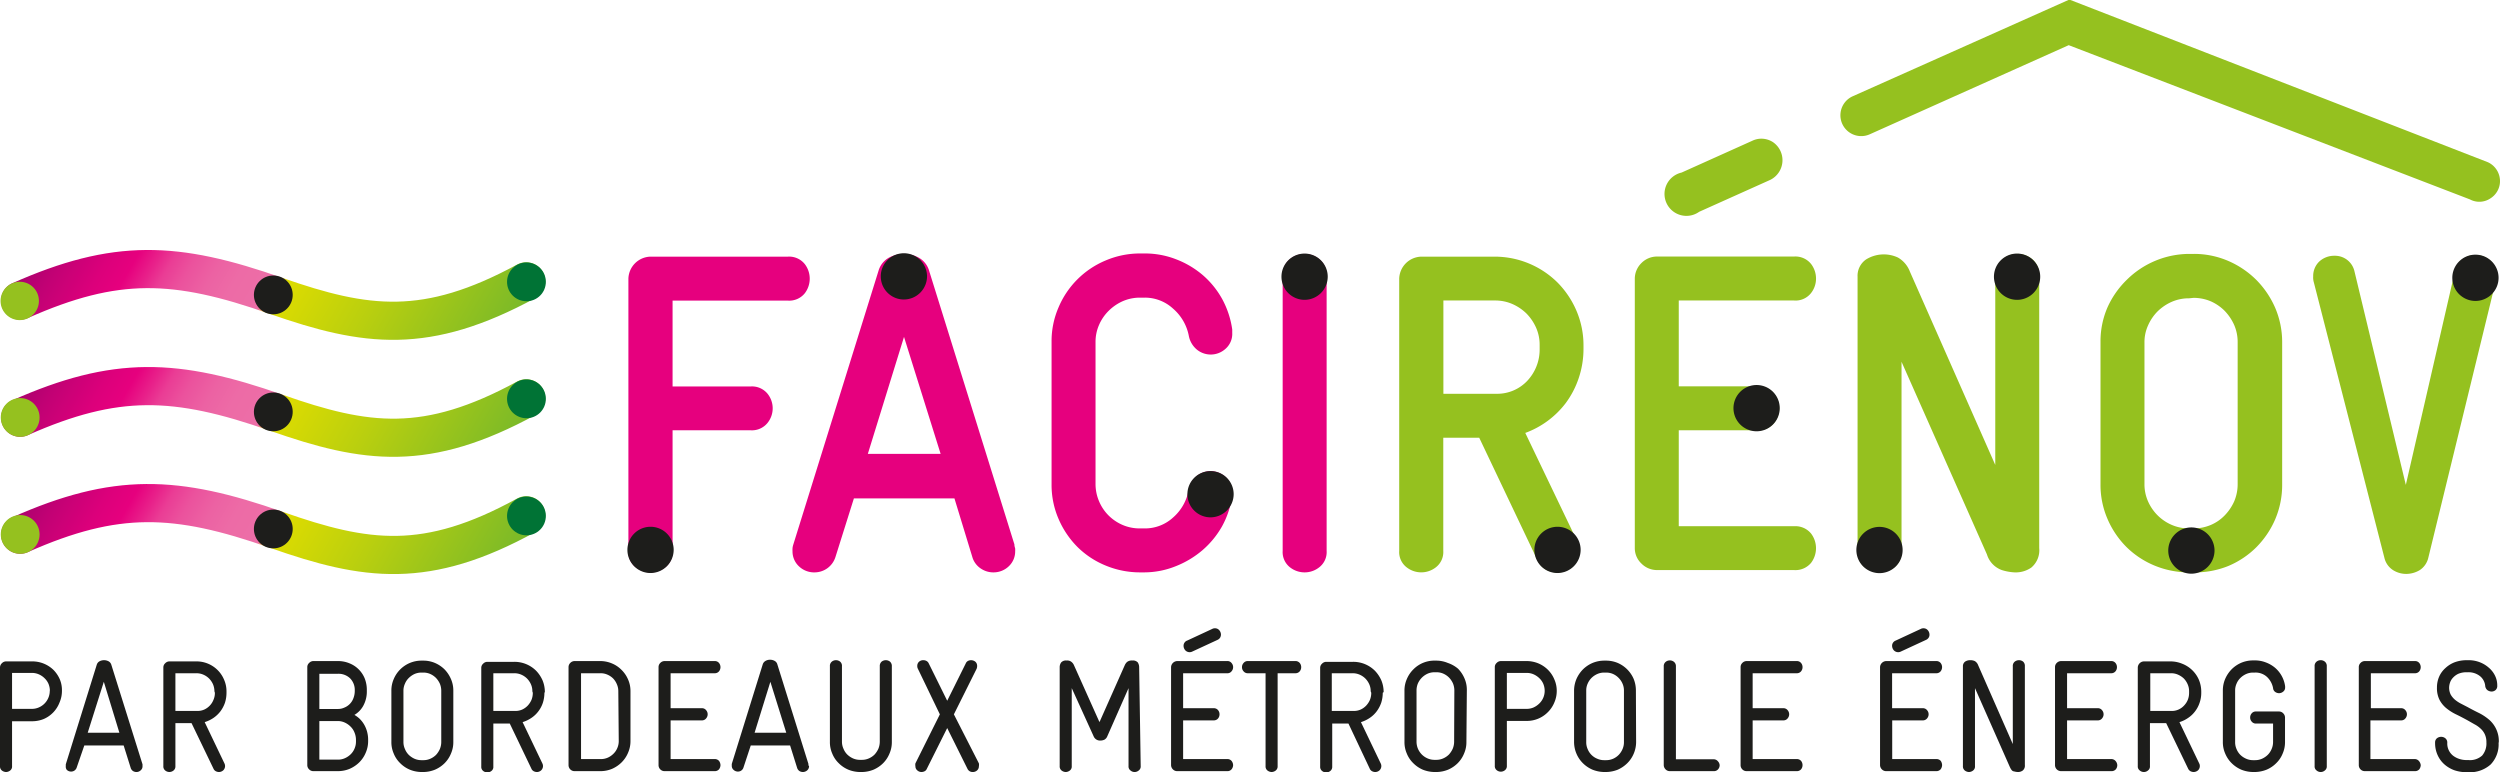 <svg xmlns="http://www.w3.org/2000/svg" xmlns:xlink="http://www.w3.org/1999/xlink" id="Calque_1" data-name="Calque 1" viewBox="0 0 228.04 70.42"><defs><style>.cls-1{fill:#95c11f;}.cls-2{fill:#1d1d1b;}.cls-3{fill:#e6007e;}.cls-4,.cls-6,.cls-7{fill:none;stroke-linecap:round;stroke-miterlimit:10;stroke-width:3.48px;}.cls-4{stroke:url(#Dégradé_sans_nom_12);}.cls-5{fill:#007335;}.cls-6{stroke:url(#Dégradé_sans_nom_12-2);}.cls-7{stroke:url(#Dégradé_sans_nom_12-3);}</style><linearGradient id="D&#xE9;grad&#xE9;_sans_nom_12" x1="6.49" y1="37.24" x2="43.37" y2="58.54" gradientUnits="userSpaceOnUse"><stop offset="0.01" stop-color="#aa026d"></stop><stop offset="0.07" stop-color="#c10174"></stop><stop offset="0.16" stop-color="#dc007b"></stop><stop offset="0.21" stop-color="#e6007e"></stop><stop offset="0.25" stop-color="#e8218a"></stop><stop offset="0.28" stop-color="#ea3d95"></stop><stop offset="0.32" stop-color="#eb529d"></stop><stop offset="0.37" stop-color="#ec62a3"></stop><stop offset="0.42" stop-color="#ed6ba6"></stop><stop offset="0.49" stop-color="#ed6ea7"></stop><stop offset="0.51" stop-color="#dedc00"></stop><stop offset="0.7" stop-color="#b9cf0f"></stop><stop offset="1" stop-color="#76b82a"></stop></linearGradient><linearGradient id="D&#xE9;grad&#xE9;_sans_nom_12-2" x1="6.49" y1="26.57" x2="43.37" y2="47.86" xlink:href="#D&#xE9;grad&#xE9;_sans_nom_12"></linearGradient><linearGradient id="D&#xE9;grad&#xE9;_sans_nom_12-3" x1="6.49" y1="15.89" x2="43.37" y2="37.19" xlink:href="#D&#xE9;grad&#xE9;_sans_nom_12"></linearGradient></defs><path class="cls-1" d="M219.48,52.35a2.25,2.25,0,0,1-1.17-.33,1.82,1.82,0,0,1-.81-1.12l-6.44-25.14a1.53,1.53,0,0,1-.06-.55,1.82,1.82,0,0,1,.55-1.35,2,2,0,0,1,1.4-.53h0a1.82,1.82,0,0,1,1.82,1.44l4.68,19.46,4.48-19.49a1.82,1.82,0,0,1,.74-1.12,1.89,1.89,0,0,1,1.08-.36h0a2,2,0,0,1,1.4.52,1.81,1.81,0,0,1,.6,1.35l-.09.5-6.16,25.25a1.84,1.84,0,0,1-.79,1.13,2.42,2.42,0,0,1-1.23.34Z"></path><path class="cls-2" d="M5.65,63a2.64,2.64,0,0,1-.22,1.08A2.68,2.68,0,0,1,4,65.58a2.81,2.81,0,0,1-1.08.21H1.1v4.09a.45.45,0,0,1-.17.4.62.62,0,0,1-.38.14.64.64,0,0,1-.38-.14.47.47,0,0,1-.17-.4v-9a.53.53,0,0,1,.17-.38.53.53,0,0,1,.38-.17H2.89a2.77,2.77,0,0,1,2,.79,2.81,2.81,0,0,1,.58.88A2.55,2.55,0,0,1,5.65,63Zm-1.1,0a1.69,1.69,0,0,0-.13-.63,1.57,1.57,0,0,0-.36-.51,1.7,1.7,0,0,0-.52-.35,1.57,1.57,0,0,0-.65-.13H1.1v3.28H2.89a1.57,1.57,0,0,0,.65-.13,1.65,1.65,0,0,0,1-1.53Z"></path><path class="cls-2" d="M13,69.89a.47.47,0,0,1-.16.37.56.56,0,0,1-.4.16.59.59,0,0,1-.31-.09.54.54,0,0,1-.21-.29L11.28,68H7.69L7,70a.53.53,0,0,1-.51.38.56.56,0,0,1-.4-.16A.47.47,0,0,1,6,69.89v-.06a.81.81,0,0,0,0-.11l2.83-9.1a.53.53,0,0,1,.25-.3.89.89,0,0,1,.82,0,.53.53,0,0,1,.25.3L13,69.72s0,.08,0,.11Zm-3.53-7.7L8,66.84h2.89Z"></path><path class="cls-2" d="M20.66,63.19a3,3,0,0,1-.14.91,2.9,2.9,0,0,1-.41.78,2.77,2.77,0,0,1-.63.6,3,3,0,0,1-.81.39l1.8,3.76a.54.54,0,0,1-.1.63.59.59,0,0,1-.42.16.63.63,0,0,1-.26-.07.47.47,0,0,1-.22-.24l-2-4.15H16v3.92a.47.47,0,0,1-.17.4.59.59,0,0,1-.76,0,.47.47,0,0,1-.17-.4v-9a.5.5,0,0,1,.17-.38.53.53,0,0,1,.38-.17H17.9A2.72,2.72,0,0,1,20.44,62a2.63,2.63,0,0,1,.22,1.07Zm-1.1-.13a1.7,1.7,0,0,0-.13-.64,1.77,1.77,0,0,0-.36-.53,1.7,1.7,0,0,0-.52-.35,1.57,1.57,0,0,0-.65-.13H16v3.44H18a1.5,1.5,0,0,0,.64-.13,1.63,1.63,0,0,0,.83-.88,1.54,1.54,0,0,0,.13-.65Z"></path><path class="cls-2" d="M33.58,67.58a2.64,2.64,0,0,1-.22,1.08,2.67,2.67,0,0,1-.59.88,2.89,2.89,0,0,1-.88.59,2.76,2.76,0,0,1-1.07.21H28.58a.52.52,0,0,1-.38-.16.52.52,0,0,1-.17-.39V60.85a.5.5,0,0,1,.17-.38.53.53,0,0,1,.38-.17h2.24a2.69,2.69,0,0,1,1.07.21,2.5,2.5,0,0,1,1.38,1.38A2.85,2.85,0,0,1,33.46,63h0a2.7,2.7,0,0,1-.33,1.39,2.18,2.18,0,0,1-.8.82,2.72,2.72,0,0,1,.46.34,2.51,2.51,0,0,1,.4.5,2.69,2.69,0,0,1,.28.64,2.86,2.86,0,0,1,.11.8ZM32.36,63a1.51,1.51,0,0,0-.42-1.12,1.52,1.52,0,0,0-1.12-.42H29.13v3.21h1.69a1.38,1.38,0,0,0,.6-.13,1.45,1.45,0,0,0,.82-.86,1.81,1.81,0,0,0,.12-.67Zm.11,4.5a1.74,1.74,0,0,0-.13-.67,1.54,1.54,0,0,0-.36-.55,1.8,1.8,0,0,0-.53-.37,1.52,1.52,0,0,0-.63-.14H29.13v3.52h1.69a1.5,1.5,0,0,0,.64-.13,1.77,1.77,0,0,0,.53-.36,1.54,1.54,0,0,0,.35-.52,1.57,1.57,0,0,0,.13-.65Z"></path><path class="cls-2" d="M41.35,67.67a2.58,2.58,0,0,1-.22,1.08,2.65,2.65,0,0,1-.58.87,2.83,2.83,0,0,1-.88.59,2.9,2.9,0,0,1-1.06.21h-.15a2.91,2.91,0,0,1-1.07-.21,2.72,2.72,0,0,1-.88-.59,2.53,2.53,0,0,1-.59-.87,2.58,2.58,0,0,1-.22-1.08V63a2.6,2.6,0,0,1,.22-1.07,2.74,2.74,0,0,1,2.54-1.67h.15a2.71,2.71,0,0,1,1.06.21,2.83,2.83,0,0,1,.88.59,2.88,2.88,0,0,1,.58.87A2.6,2.6,0,0,1,41.35,63ZM40.25,63a1.7,1.7,0,0,0-.13-.64,1.9,1.9,0,0,0-.35-.52,1.73,1.73,0,0,0-.52-.36,1.53,1.53,0,0,0-.64-.13h-.15a1.57,1.57,0,0,0-.65.13,1.86,1.86,0,0,0-.52.36,1.54,1.54,0,0,0-.35.52,1.52,1.52,0,0,0-.14.63v4.7a1.53,1.53,0,0,0,.14.64,1.58,1.58,0,0,0,.35.53,1.83,1.83,0,0,0,.52.35,1.57,1.57,0,0,0,.65.13h.15a1.53,1.53,0,0,0,.64-.13,1.7,1.7,0,0,0,.52-.35,2,2,0,0,0,.35-.53,1.7,1.7,0,0,0,.13-.64Z"></path><path class="cls-2" d="M49.66,63.19a3,3,0,0,1-.14.91,2.64,2.64,0,0,1-.41.78,2.58,2.58,0,0,1-.63.6,3,3,0,0,1-.81.39l1.8,3.76a.54.54,0,0,1-.1.63.57.57,0,0,1-.42.16.63.63,0,0,1-.26-.07.47.47,0,0,1-.22-.24L46.5,66H45v3.92a.45.45,0,0,1-.17.4.62.62,0,0,1-.38.14.64.64,0,0,1-.38-.14.47.47,0,0,1-.17-.4v-9a.5.5,0,0,1,.17-.38.53.53,0,0,1,.38-.17H46.9a2.79,2.79,0,0,1,2,.81,3,3,0,0,1,.59.88,2.8,2.8,0,0,1,.21,1.07Zm-1.1-.13a1.53,1.53,0,0,0-.13-.64,1.77,1.77,0,0,0-.36-.53,1.7,1.7,0,0,0-.52-.35,1.57,1.57,0,0,0-.65-.13H45v3.44h2a1.5,1.5,0,0,0,.64-.13,1.64,1.64,0,0,0,.5-.36,1.87,1.87,0,0,0,.34-.52,1.71,1.71,0,0,0,.12-.65Z"></path><path class="cls-2" d="M57.51,67.58a2.64,2.64,0,0,1-.22,1.08,2.67,2.67,0,0,1-.59.88,2.84,2.84,0,0,1-.87.59,2.72,2.72,0,0,1-1.07.21H52.41a.53.53,0,0,1-.39-.16.54.54,0,0,1-.16-.39V60.85a.52.52,0,0,1,.16-.38.54.54,0,0,1,.39-.17h2.35a2.73,2.73,0,0,1,1.07.22,2.68,2.68,0,0,1,.87.59,2.73,2.73,0,0,1,.59.87,2.6,2.6,0,0,1,.22,1.07ZM56.4,63.06a1.53,1.53,0,0,0-.13-.64,1.72,1.72,0,0,0-.34-.53,1.7,1.7,0,0,0-.52-.35,1.5,1.5,0,0,0-.64-.13H53v7.83h1.79a1.54,1.54,0,0,0,.65-.13,1.73,1.73,0,0,0,.52-.36,1.54,1.54,0,0,0,.35-.52,1.57,1.57,0,0,0,.13-.65Z"></path><path class="cls-2" d="M65.72,69.79a.67.67,0,0,1-.13.38.51.51,0,0,1-.42.17H60.62a.53.53,0,0,1-.39-.16.54.54,0,0,1-.16-.39V60.85a.52.52,0,0,1,.16-.38.54.54,0,0,1,.39-.17h4.55a.49.49,0,0,1,.42.18.61.61,0,0,1,0,.75.49.49,0,0,1-.42.18h-4V64.6H64a.48.48,0,0,1,.41.18.57.57,0,0,1,0,.75.48.48,0,0,1-.41.18H61.17v3.53h4a.51.51,0,0,1,.42.17A.7.7,0,0,1,65.72,69.79Z"></path><path class="cls-2" d="M73.8,69.89a.51.51,0,0,1-.16.37.6.6,0,0,1-.41.16.59.59,0,0,1-.31-.09.54.54,0,0,1-.21-.29L72.07,68H68.48L67.82,70a.52.52,0,0,1-.5.38.58.58,0,0,1-.41-.16.47.47,0,0,1-.16-.37.18.18,0,0,1,0-.06.65.65,0,0,1,0-.11l2.83-9.1a.55.55,0,0,1,.26-.3.77.77,0,0,1,.4-.1.8.8,0,0,1,.41.1.5.5,0,0,1,.25.3l2.84,9.1s0,.08,0,.11A.35.35,0,0,0,73.8,69.89Zm-3.53-7.7-1.44,4.65h2.89Z"></path><path class="cls-2" d="M81.35,67.67a2.58,2.58,0,0,1-.22,1.08,2.65,2.65,0,0,1-.58.87,2.83,2.83,0,0,1-.88.59,2.9,2.9,0,0,1-1.06.21h-.15a2.91,2.91,0,0,1-1.07-.21,2.72,2.72,0,0,1-.88-.59,2.53,2.53,0,0,1-.59-.87,2.58,2.58,0,0,1-.22-1.08v-6.9a.5.5,0,0,1,.18-.42.58.58,0,0,1,.37-.13.6.6,0,0,1,.38.13.5.5,0,0,1,.17.42v6.89a1.53,1.53,0,0,0,.14.64,1.58,1.58,0,0,0,.35.53,1.83,1.83,0,0,0,.52.35,1.57,1.57,0,0,0,.65.13h.15a1.53,1.53,0,0,0,.64-.13,1.7,1.7,0,0,0,.52-.35,2,2,0,0,0,.35-.53,1.7,1.7,0,0,0,.13-.64V60.77a.53.53,0,0,1,.17-.42.62.62,0,0,1,.76,0,.53.53,0,0,1,.17.42Z"></path><path class="cls-2" d="M89.29,69.63a.67.67,0,0,1,0,.26.5.5,0,0,1-.15.37.57.57,0,0,1-.41.16.51.51,0,0,1-.48-.29l-1.85-3.72-1.86,3.72a.43.43,0,0,1-.2.22.68.68,0,0,1-.26.07.57.57,0,0,1-.42-.16.47.47,0,0,1-.16-.37.67.67,0,0,1,0-.26l2.23-4.47-2-4.15a.51.51,0,0,1-.06-.27.5.5,0,0,1,.15-.37.57.57,0,0,1,.42-.15.6.6,0,0,1,.27.07.47.47,0,0,1,.21.23l1.68,3.4,1.69-3.4a.46.46,0,0,1,.2-.23.62.62,0,0,1,.69.08.5.5,0,0,1,.15.37.65.65,0,0,1-.05.27l-2.07,4.15Z"></path><path class="cls-2" d="M104.05,69.88a.45.45,0,0,1-.18.4.57.57,0,0,1-.75,0,.45.45,0,0,1-.18-.4V62.77L101,67.17a.6.6,0,0,1-.26.3.85.85,0,0,1-.35.08.63.63,0,0,1-.63-.38l-2-4.4v7.11a.45.45,0,0,1-.17.4.62.62,0,0,1-.38.14.64.64,0,0,1-.38-.14.47.47,0,0,1-.17-.4v-9a.74.74,0,0,1,.14-.46.6.6,0,0,1,.51-.17h0a.6.6,0,0,1,.43.13.77.77,0,0,1,.22.29l2.33,5.2,2.31-5.2a.86.86,0,0,1,.21-.29.67.67,0,0,1,.46-.13h0a.6.6,0,0,1,.51.17.81.81,0,0,1,.13.46Z"></path><path class="cls-2" d="M112.48,69.79a.62.62,0,0,1-.14.38.49.49,0,0,1-.42.17h-4.54a.53.53,0,0,1-.39-.16.56.56,0,0,1-.17-.39V60.85a.58.58,0,0,1,.56-.55h4.54a.47.47,0,0,1,.42.18.57.57,0,0,1,0,.75.47.47,0,0,1-.42.18h-4V64.6h2.77a.5.5,0,0,1,.42.18.58.58,0,0,1,.13.38.58.58,0,0,1-.13.37.5.5,0,0,1-.42.18h-2.77v3.53h4a.49.49,0,0,1,.42.17A.64.64,0,0,1,112.48,69.79Zm-1.11-11.9a.57.57,0,0,1-.08.28.54.54,0,0,1-.24.2l-2.29,1.06a.54.54,0,0,1-.65-.12.62.62,0,0,1-.15-.4.48.48,0,0,1,.08-.28.47.47,0,0,1,.25-.2l2.28-1.06a.49.49,0,0,1,.25-.06.5.5,0,0,1,.4.18A.62.62,0,0,1,111.37,57.89Z"></path><path class="cls-2" d="M118.69,60.85a.58.58,0,0,1-.13.38.5.5,0,0,1-.42.18h-1.6v8.47a.47.47,0,0,1-.17.4.62.62,0,0,1-.38.14.64.64,0,0,1-.38-.14.47.47,0,0,1-.17-.4V61.41h-1.6a.48.48,0,0,1-.41-.18.54.54,0,0,1-.14-.38.54.54,0,0,1,.14-.37.48.48,0,0,1,.41-.18h4.3a.5.5,0,0,1,.42.18A.58.58,0,0,1,118.69,60.85Z"></path><path class="cls-2" d="M126.13,63.19a3,3,0,0,1-.14.91,2.9,2.9,0,0,1-.41.78,2.58,2.58,0,0,1-.63.6,3,3,0,0,1-.81.39l1.8,3.76a.54.54,0,0,1-.1.63.57.57,0,0,1-.42.16.63.63,0,0,1-.26-.07.47.47,0,0,1-.22-.24L123,66h-1.48v3.92a.47.47,0,0,1-.17.4.59.59,0,0,1-.76,0,.47.47,0,0,1-.17-.4v-9a.5.5,0,0,1,.17-.38.53.53,0,0,1,.38-.17h2.44a2.79,2.79,0,0,1,2,.81,3,3,0,0,1,.59.88,2.8,2.8,0,0,1,.21,1.07Zm-1.1-.13a1.53,1.53,0,0,0-.13-.64,1.77,1.77,0,0,0-.36-.53,1.7,1.7,0,0,0-.52-.35,1.57,1.57,0,0,0-.65-.13h-1.89v3.44h2a1.5,1.5,0,0,0,.64-.13,1.64,1.64,0,0,0,.5-.36,1.87,1.87,0,0,0,.34-.52,1.71,1.71,0,0,0,.12-.65Z"></path><path class="cls-2" d="M133.76,67.67a2.58,2.58,0,0,1-.22,1.08,2.65,2.65,0,0,1-.58.87,2.83,2.83,0,0,1-.88.59,2.9,2.9,0,0,1-1.06.21h-.15a3,3,0,0,1-1.08-.21,2.79,2.79,0,0,1-.87-.59,2.53,2.53,0,0,1-.59-.87,2.58,2.58,0,0,1-.22-1.08V63a2.6,2.6,0,0,1,.22-1.07,2.73,2.73,0,0,1,.59-.87,2.68,2.68,0,0,1,2-.8H131a2.71,2.71,0,0,1,1.06.21A2.83,2.83,0,0,1,133,61a2.88,2.88,0,0,1,.58.87,2.6,2.6,0,0,1,.22,1.07Zm-1.1-4.7a1.7,1.7,0,0,0-.13-.64,1.9,1.9,0,0,0-.35-.52,1.73,1.73,0,0,0-.52-.36,1.53,1.53,0,0,0-.64-.13h-.15a1.57,1.57,0,0,0-.65.13,1.77,1.77,0,0,0-.88.88,1.69,1.69,0,0,0-.13.63v4.7a1.7,1.7,0,0,0,.13.64,1.77,1.77,0,0,0,.36.53,1.7,1.7,0,0,0,.52.35,1.57,1.57,0,0,0,.65.13H131a1.53,1.53,0,0,0,.64-.13,1.7,1.7,0,0,0,.52-.35,2,2,0,0,0,.35-.53,1.7,1.7,0,0,0,.13-.64Z"></path><path class="cls-2" d="M142,63a2.64,2.64,0,0,1-.22,1.08,2.67,2.67,0,0,1-.59.88,2.68,2.68,0,0,1-1.95.8h-1.79v4.09a.47.47,0,0,1-.17.4.59.59,0,0,1-.76,0,.47.47,0,0,1-.17-.4v-9a.5.5,0,0,1,.17-.38.53.53,0,0,1,.38-.17h2.34a2.81,2.81,0,0,1,1.08.21,2.76,2.76,0,0,1,.87.58,2.67,2.67,0,0,1,.59.88A2.55,2.55,0,0,1,142,63Zm-1.1,0a1.69,1.69,0,0,0-.13-.63,1.57,1.57,0,0,0-.36-.51,1.83,1.83,0,0,0-.52-.35,1.57,1.57,0,0,0-.65-.13h-1.79v3.28h1.79a1.57,1.57,0,0,0,.65-.13,1.86,1.86,0,0,0,.52-.36,1.6,1.6,0,0,0,.49-1.17Z"></path><path class="cls-2" d="M149.24,67.67a2.74,2.74,0,0,1-.22,1.08,2.68,2.68,0,0,1-.59.87,2.91,2.91,0,0,1-.87.59,3,3,0,0,1-1.07.21h-.15a3,3,0,0,1-1.07-.21,2.83,2.83,0,0,1-.88-.59,2.68,2.68,0,0,1-.59-.87,2.74,2.74,0,0,1-.22-1.08V63a2.77,2.77,0,0,1,.22-1.07,2.91,2.91,0,0,1,.59-.87,2.83,2.83,0,0,1,.88-.59,2.8,2.8,0,0,1,1.07-.21h.15a2.76,2.76,0,0,1,1.07.21A2.79,2.79,0,0,1,149,61.89a2.77,2.77,0,0,1,.22,1.07ZM148.13,63a1.53,1.53,0,0,0-.13-.64,1.7,1.7,0,0,0-.35-.52,1.68,1.68,0,0,0-.51-.36,1.57,1.57,0,0,0-.65-.13h-.15a1.53,1.53,0,0,0-.64.13,1.77,1.77,0,0,0-.53.36,1.7,1.7,0,0,0-.35.52,1.51,1.51,0,0,0-.13.63v4.7a1.53,1.53,0,0,0,.13.64,1.58,1.58,0,0,0,.88.88,1.53,1.53,0,0,0,.64.13h.15a1.57,1.57,0,0,0,.65-.13,1.65,1.65,0,0,0,.51-.35,1.75,1.75,0,0,0,.35-.53,1.53,1.53,0,0,0,.13-.64Z"></path><path class="cls-2" d="M156.86,69.79a.56.56,0,0,1-.14.38.49.49,0,0,1-.41.17h-4a.52.52,0,0,1-.38-.16.56.56,0,0,1-.17-.39v-9a.5.5,0,0,1,.18-.42.58.58,0,0,1,.37-.13.58.58,0,0,1,.38.13.5.5,0,0,1,.18.42v8.47h3.41a.49.49,0,0,1,.41.17A.58.58,0,0,1,156.86,69.79Z"></path><path class="cls-2" d="M164.42,69.79a.6.6,0,0,1-.13.38.51.51,0,0,1-.42.17h-4.55a.53.53,0,0,1-.39-.16.54.54,0,0,1-.16-.39V60.85a.52.52,0,0,1,.16-.38.54.54,0,0,1,.39-.17h4.55a.49.49,0,0,1,.42.18.58.58,0,0,1,.13.37.58.58,0,0,1-.13.38.49.49,0,0,1-.42.18h-4V64.6h2.78a.48.48,0,0,1,.41.18.57.57,0,0,1,0,.75.48.48,0,0,1-.41.18h-2.78v3.53h4a.51.51,0,0,1,.42.17A.62.62,0,0,1,164.42,69.79Z"></path><path class="cls-2" d="M177.15,69.79a.67.67,0,0,1-.13.38.52.52,0,0,1-.43.17h-4.54a.53.53,0,0,1-.39-.16.56.56,0,0,1-.17-.39V60.85a.58.58,0,0,1,.56-.55h4.54a.5.5,0,0,1,.43.18.61.61,0,0,1,0,.75.5.5,0,0,1-.43.18h-4V64.6h2.77a.49.49,0,0,1,.42.18.57.57,0,0,1,0,.75.49.49,0,0,1-.42.18H172.6v3.53h4a.52.52,0,0,1,.43.17A.7.7,0,0,1,177.15,69.79ZM176,57.89a.48.48,0,0,1-.08.28.54.54,0,0,1-.24.2l-2.29,1.06a.54.54,0,0,1-.65-.12.62.62,0,0,1-.15-.4.48.48,0,0,1,.08-.28.51.51,0,0,1,.25-.2l2.28-1.06a.49.49,0,0,1,.25-.06.5.5,0,0,1,.4.18A.62.62,0,0,1,176,57.89Z"></path><path class="cls-2" d="M184.7,69.78a.57.57,0,0,1-.19.5.71.71,0,0,1-.43.14,1.42,1.42,0,0,1-.38-.06c-.15,0-.27-.18-.38-.42l-3.17-7.17v7.11a.45.45,0,0,1-.17.4.62.62,0,0,1-.38.14.64.64,0,0,1-.38-.14.47.47,0,0,1-.17-.4v-9.1a.51.51,0,0,1,.2-.43.81.81,0,0,1,.45-.13.94.94,0,0,1,.43.08.72.72,0,0,1,.31.38l3.16,7.19v-7.1a.5.5,0,0,1,.18-.42.62.62,0,0,1,.38-.13.6.6,0,0,1,.38.13.52.52,0,0,1,.16.42Z"></path><path class="cls-2" d="M193.13,69.79a.6.6,0,0,1-.13.38.51.51,0,0,1-.42.17H188a.55.55,0,0,1-.55-.55V60.85a.52.52,0,0,1,.16-.38.56.56,0,0,1,.39-.17h4.55a.49.49,0,0,1,.42.18.58.58,0,0,1,.13.37.58.58,0,0,1-.13.38.49.49,0,0,1-.42.18h-4V64.6h2.78a.48.48,0,0,1,.41.18.57.57,0,0,1,0,.75.48.48,0,0,1-.41.18h-2.78v3.53h4a.51.51,0,0,1,.42.17A.62.62,0,0,1,193.13,69.79Z"></path><path class="cls-2" d="M200.79,63.19a2.71,2.71,0,0,1-.15.91,2.64,2.64,0,0,1-.41.78,2.58,2.58,0,0,1-.63.6,2.83,2.83,0,0,1-.8.39l1.8,3.76a.49.49,0,0,1,.06.25.53.53,0,0,1-.16.38.61.61,0,0,1-.43.16.68.68,0,0,1-.26-.07.52.52,0,0,1-.22-.24l-2-4.15h-1.48v3.92a.45.45,0,0,1-.18.4.57.57,0,0,1-.75,0,.45.45,0,0,1-.18-.4v-9a.58.58,0,0,1,.55-.55H198a2.81,2.81,0,0,1,1.07.22A2.74,2.74,0,0,1,200.57,62a2.81,2.81,0,0,1,.22,1.07Zm-1.11-.13a1.53,1.53,0,0,0-.13-.64,1.75,1.75,0,0,0-.35-.53,1.88,1.88,0,0,0-.53-.35,1.53,1.53,0,0,0-.64-.13h-1.89v3.44h1.94a1.47,1.47,0,0,0,.64-.13,1.53,1.53,0,0,0,.5-.36,1.67,1.67,0,0,0,.34-.52,1.71,1.71,0,0,0,.12-.65Z"></path><path class="cls-2" d="M208.43,67.67a2.58,2.58,0,0,1-.22,1.08,2.53,2.53,0,0,1-.59.87,2.72,2.72,0,0,1-.88.59,3,3,0,0,1-1.07.21h-.15a3,3,0,0,1-1.07-.21,2.83,2.83,0,0,1-.88-.59,2.68,2.68,0,0,1-.59-.87,2.58,2.58,0,0,1-.22-1.08V63a2.66,2.66,0,0,1,.22-1.09,2.91,2.91,0,0,1,.59-.87,2.83,2.83,0,0,1,.88-.59,2.8,2.8,0,0,1,1.07-.21h.15a2.72,2.72,0,0,1,1,.18,2.86,2.86,0,0,1,.85.49,2.7,2.7,0,0,1,.92,1.69v.09a.46.46,0,0,1-.18.4.59.59,0,0,1-.37.14.61.61,0,0,1-.35-.11.47.47,0,0,1-.2-.36,1.88,1.88,0,0,0-.54-1,1.53,1.53,0,0,0-1.12-.41h-.15a1.53,1.53,0,0,0-.64.13,1.77,1.77,0,0,0-.53.36,1.54,1.54,0,0,0-.35.52,1.51,1.51,0,0,0-.13.63v4.7a1.53,1.53,0,0,0,.13.64,1.58,1.58,0,0,0,.35.53,1.75,1.75,0,0,0,.53.35,1.53,1.53,0,0,0,.64.13h.15a1.57,1.57,0,0,0,.65-.13,1.83,1.83,0,0,0,.52-.35,1.64,1.64,0,0,0,.35-.52,1.58,1.58,0,0,0,.14-.65V66H205.8a.48.48,0,0,1-.41-.18.54.54,0,0,1-.14-.37.56.56,0,0,1,.14-.38.48.48,0,0,1,.41-.17h2.08a.52.52,0,0,1,.38.16.54.54,0,0,1,.17.39Z"></path><path class="cls-2" d="M212.24,69.88a.45.45,0,0,1-.18.4.57.57,0,0,1-.75,0,.45.45,0,0,1-.18-.4V60.77a.5.5,0,0,1,.18-.42.58.58,0,0,1,.37-.13.58.58,0,0,1,.38.13.5.5,0,0,1,.18.42Z"></path><path class="cls-2" d="M220.81,69.79a.67.67,0,0,1-.13.38.51.51,0,0,1-.42.17h-4.55a.53.53,0,0,1-.39-.16.54.54,0,0,1-.16-.39V60.85a.52.52,0,0,1,.16-.38.54.54,0,0,1,.39-.17h4.55a.49.49,0,0,1,.42.18.61.61,0,0,1,0,.75.49.49,0,0,1-.42.18h-4V64.6H219a.48.48,0,0,1,.41.18.57.57,0,0,1,0,.75.48.48,0,0,1-.41.18h-2.78v3.53h4a.51.51,0,0,1,.42.17A.7.7,0,0,1,220.81,69.79Z"></path><path class="cls-2" d="M227.91,67.73a2.64,2.64,0,0,1-.72,2,2.84,2.84,0,0,1-2.05.71H225a3.6,3.6,0,0,1-1.09-.17,2.84,2.84,0,0,1-.91-.52,2.48,2.48,0,0,1-.64-.85,2.63,2.63,0,0,1-.24-1.15.49.49,0,0,1,.17-.41.62.62,0,0,1,.38-.13.6.6,0,0,1,.38.13.49.49,0,0,1,.18.42,1.42,1.42,0,0,0,.53,1.17,1.88,1.88,0,0,0,.58.3,2.13,2.13,0,0,0,.67.1h.15a1.65,1.65,0,0,0,1.25-.41,1.7,1.7,0,0,0,.39-1.2,1.67,1.67,0,0,0-.15-.75,1.58,1.58,0,0,0-.38-.51,2.47,2.47,0,0,0-.55-.39l-.65-.37c-.35-.19-.69-.37-1-.52a4.43,4.43,0,0,1-.9-.56,2.49,2.49,0,0,1-.64-.77,2.34,2.34,0,0,1-.24-1.13,2.45,2.45,0,0,1,.2-1,2.28,2.28,0,0,1,.58-.79,2.59,2.59,0,0,1,.86-.53,3.21,3.21,0,0,1,1.07-.18h.15a2.8,2.8,0,0,1,1,.17,2.69,2.69,0,0,1,.84.49,2.25,2.25,0,0,1,.59.74,2,2,0,0,1,.21.92.5.5,0,0,1-.16.41.57.57,0,0,1-.36.13.67.67,0,0,1-.38-.13.57.57,0,0,1-.2-.4,1.3,1.3,0,0,0-.48-.88,1.68,1.68,0,0,0-1.09-.35H225a1.91,1.91,0,0,0-.76.14,1.56,1.56,0,0,0-.49.36,1.18,1.18,0,0,0-.27.45,1.46,1.46,0,0,0-.08.43,1.41,1.41,0,0,0,.15.67,1.81,1.81,0,0,0,.4.47,3,3,0,0,0,.54.35l.6.31c.36.2.71.38,1.06.55a4.66,4.66,0,0,1,.91.61,2.58,2.58,0,0,1,.87,2.07Z"></path><path class="cls-3" d="M59.34,52.21A2.13,2.13,0,0,1,58,51.75a1.75,1.75,0,0,1-.68-1.5V25.41a2.07,2.07,0,0,1,2-2H71.86a1.83,1.83,0,0,1,1.55.68,2.19,2.19,0,0,1,0,2.66,1.82,1.82,0,0,1-1.55.67H61.35v7.83H68.5A1.83,1.83,0,0,1,70,35.9a2.12,2.12,0,0,1,0,2.69,1.83,1.83,0,0,1-1.52.66H61.35v11a1.75,1.75,0,0,1-.68,1.5A2.15,2.15,0,0,1,59.34,52.21Z"></path><path class="cls-3" d="M90.62,52.21a2,2,0,0,1-1.09-.31,1.9,1.9,0,0,1-.81-1l-1.66-5.44H77.89L76.2,50.83a2,2,0,0,1-1.86,1.38,2,2,0,0,1-1.46-.55,1.85,1.85,0,0,1-.59-1.37,1.93,1.93,0,0,1,0-.25q0-.12.06-.33l7.81-25.09a2,2,0,0,1,.93-1.12,2.89,2.89,0,0,1,2.71,0,2,2,0,0,1,.92,1.1l7.81,25.06c0,.19.06.3.07.38a2.14,2.14,0,0,1,0,.25,1.85,1.85,0,0,1-.59,1.37A2,2,0,0,1,90.62,52.21ZM79.16,41.4H85.8L82.46,30.73Z"></path><path class="cls-3" d="M104.37,52.21H104a8.18,8.18,0,0,1-3.14-.62,7.89,7.89,0,0,1-2.58-1.7,8.19,8.19,0,0,1-1.72-2.55,7.81,7.81,0,0,1-.64-3.17v-13a7.74,7.74,0,0,1,.64-3.14,8,8,0,0,1,4.29-4.27,8,8,0,0,1,3.15-.64h.4a7.82,7.82,0,0,1,2.9.54,8.3,8.3,0,0,1,2.42,1.44,8,8,0,0,1,1.77,2.19,8.21,8.21,0,0,1,.91,2.77v.31a1.81,1.81,0,0,1-.64,1.47,2,2,0,0,1-2.56.07,2.15,2.15,0,0,1-.76-1.27A4.36,4.36,0,0,0,107,28.15a3.79,3.79,0,0,0-2.64-1H104a3.91,3.91,0,0,0-1.58.32,4.28,4.28,0,0,0-1.29.88,4.11,4.11,0,0,0-.88,1.29,3.83,3.83,0,0,0-.32,1.54V44.13a4,4,0,0,0,.32,1.59A4.06,4.06,0,0,0,101.1,47a4.11,4.11,0,0,0,1.29.88,3.91,3.91,0,0,0,1.58.32h.4a3.79,3.79,0,0,0,2.64-1,4.31,4.31,0,0,0,1.41-2.5,2.13,2.13,0,0,1,.79-1.31,2,2,0,0,1,2.53.08,1.81,1.81,0,0,1,.64,1.48v.35a8,8,0,0,1-.91,2.71,8.18,8.18,0,0,1-1.79,2.18,8.6,8.6,0,0,1-2.44,1.46A7.73,7.73,0,0,1,104.37,52.21Z"></path><path class="cls-3" d="M119,52.21a2.15,2.15,0,0,1-1.33-.46,1.76,1.76,0,0,1-.67-1.5V25.17a1.83,1.83,0,0,1,.66-1.52,2.09,2.09,0,0,1,2.68,0,1.84,1.84,0,0,1,.67,1.52V50.25a1.75,1.75,0,0,1-.68,1.5A2.13,2.13,0,0,1,119,52.21Z"></path><path class="cls-1" d="M142,52.21a2.14,2.14,0,0,1-.94-.23,1.91,1.91,0,0,1-.82-.88l-5.31-11.17h-3.28V50.25a1.76,1.76,0,0,1-.68,1.5,2.16,2.16,0,0,1-2.66,0,1.75,1.75,0,0,1-.68-1.5V25.41a2.07,2.07,0,0,1,2-2h6.72a8.15,8.15,0,0,1,5.72,2.36,8.29,8.29,0,0,1,1.73,2.58,8,8,0,0,1,.64,3.15v.36A8.31,8.31,0,0,1,144,34.5a8.12,8.12,0,0,1-1.19,2.28,8.16,8.16,0,0,1-3.68,2.71l4.73,9.87a1.83,1.83,0,0,1,.21.89,1.87,1.87,0,0,1-.6,1.41A2,2,0,0,1,142,52.21ZM131.66,35.92h4.87a3.77,3.77,0,0,0,2.78-1.18,4.19,4.19,0,0,0,.83-1.3,4.13,4.13,0,0,0,.3-1.59v-.36a3.83,3.83,0,0,0-.32-1.59,4.38,4.38,0,0,0-.87-1.29,4.33,4.33,0,0,0-1.3-.88,3.91,3.91,0,0,0-1.58-.32h-4.71Z"></path><path class="cls-1" d="M163.65,52H151.13a2,2,0,0,1-1.41-.6,1.92,1.92,0,0,1-.6-1.4V25.41a2,2,0,0,1,.6-1.41,2,2,0,0,1,1.41-.6h12.52a1.83,1.83,0,0,1,1.55.68,2.18,2.18,0,0,1,.45,1.33,2.13,2.13,0,0,1-.46,1.33,1.79,1.79,0,0,1-1.54.67H153.13v7.83h7.16a1.83,1.83,0,0,1,1.52.66,2.12,2.12,0,0,1,0,2.69,1.83,1.83,0,0,1-1.52.66h-7.16V48h10.52a1.85,1.85,0,0,1,1.55.67,2.21,2.21,0,0,1,0,2.67A1.85,1.85,0,0,1,163.65,52Z"></path><path class="cls-1" d="M183.76,52.21A4.57,4.57,0,0,1,182.6,52a2.2,2.2,0,0,1-1.36-1.43L173.45,33V50.25a1.77,1.77,0,0,1-.67,1.5,2.18,2.18,0,0,1-2.67,0,1.77,1.77,0,0,1-.67-1.5v-25a1.81,1.81,0,0,1,.77-1.58,3.06,3.06,0,0,1,2.91-.18,2.49,2.49,0,0,1,1.09,1.28L182,42.41V25.17a1.81,1.81,0,0,1,.69-1.53,2.11,2.11,0,0,1,2.68,0,1.86,1.86,0,0,1,.64,1.52V50a2.06,2.06,0,0,1-.72,1.77A2.49,2.49,0,0,1,183.76,52.21Z"></path><path class="cls-1" d="M200.08,52.21h-.4a8.19,8.19,0,0,1-3.15-.62,8,8,0,0,1-2.57-1.7,8.19,8.19,0,0,1-1.72-2.55,7.81,7.81,0,0,1-.64-3.17v-13a7.77,7.77,0,0,1,.64-3.14A8.19,8.19,0,0,1,194,25.52a8.15,8.15,0,0,1,5.72-2.36h.4a7.86,7.86,0,0,1,3.13.64,8.25,8.25,0,0,1,2.55,1.72,8.34,8.34,0,0,1,1.73,2.55,7.94,7.94,0,0,1,.64,3.14v13a8,8,0,0,1-.64,3.17,8.22,8.22,0,0,1-1.73,2.55,8,8,0,0,1-2.55,1.7A8.06,8.06,0,0,1,200.08,52.21Zm-.4-25a3.91,3.91,0,0,0-1.58.32,4.33,4.33,0,0,0-1.3.88,4.25,4.25,0,0,0-.87,1.29,3.67,3.67,0,0,0-.32,1.54V44.13a3.83,3.83,0,0,0,.32,1.59A4.2,4.2,0,0,0,196.8,47a4.15,4.15,0,0,0,1.3.88,3.91,3.91,0,0,0,1.58.32h.4a4,4,0,0,0,1.59-.32,3.84,3.84,0,0,0,1.26-.87,4.44,4.44,0,0,0,.87-1.29,4,4,0,0,0,.31-1.59V31.24a3.91,3.91,0,0,0-.31-1.58,4.49,4.49,0,0,0-.87-1.3,4.17,4.17,0,0,0-1.26-.87,4,4,0,0,0-1.59-.32Z"></path><path class="cls-2" d="M59.34,52.27a2.11,2.11,0,1,1,2.11-2.11A2.12,2.12,0,0,1,59.34,52.27Z"></path><path class="cls-2" d="M82.45,27.32a2.11,2.11,0,1,1,2.11-2.11A2.12,2.12,0,0,1,82.45,27.32Z"></path><path class="cls-1" d="M188.7,4.12l36.6,14.07a1.81,1.81,0,0,0,1.86-.09,1.86,1.86,0,0,0,.88-1.59,1.9,1.9,0,0,0-1.1-1.71L188.86,0l-.19,0L169,8.78a1.9,1.9,0,1,0,1.55,3.47Z"></path><path class="cls-1" d="M160.67,12.65a1.91,1.91,0,0,0-.81.18l-6.47,2.91a2,2,0,1,0,1.6,3.58l6.48-2.91a2,2,0,0,0,.26-3.44A1.94,1.94,0,0,0,160.67,12.65Z"></path><path class="cls-4" d="M1.84,48.77c8.7-3.86,14.19-3.67,23.37-.44C33.4,51.21,38.9,52,48,47"></path><circle class="cls-1" cx="1.84" cy="48.75" r="1.77"></circle><circle class="cls-2" cx="24.93" cy="48.25" r="1.77"></circle><circle class="cls-5" cx="48.02" cy="47.06" r="1.77"></circle><path class="cls-6" d="M1.84,38.1c8.7-3.86,14.19-3.67,23.37-.45C33.4,40.53,38.9,41.28,48,36.33"></path><circle class="cls-1" cx="1.84" cy="38.08" r="1.77"></circle><circle class="cls-2" cx="24.93" cy="37.57" r="1.77"></circle><circle class="cls-5" cx="48.02" cy="36.38" r="1.77"></circle><path class="cls-7" d="M1.84,27.42C10.54,23.56,16,23.75,25.21,27,33.4,29.86,38.9,30.6,48,25.66"></path><circle class="cls-1" cx="1.8" cy="27.45" r="1.75"></circle><circle class="cls-2" cx="24.93" cy="26.9" r="1.77"></circle><circle class="cls-5" cx="48.02" cy="25.71" r="1.77"></circle><path class="cls-2" d="M110.42,47.19a2.11,2.11,0,1,1,2.11-2.11A2.12,2.12,0,0,1,110.42,47.19Z"></path><path class="cls-2" d="M119,27.35a2.11,2.11,0,1,1,2.11-2.11A2.12,2.12,0,0,1,119,27.35Z"></path><path class="cls-2" d="M142.07,52.27a2.11,2.11,0,1,1,2.11-2.11A2.12,2.12,0,0,1,142.07,52.27Z"></path><path class="cls-2" d="M160.23,39.34a2.11,2.11,0,1,1,2.11-2.11A2.11,2.11,0,0,1,160.23,39.34Z"></path><path class="cls-2" d="M171.45,52.28a2.11,2.11,0,1,1,2.1-2.11A2.11,2.11,0,0,1,171.45,52.28Z"></path><path class="cls-2" d="M184,27.35a2.11,2.11,0,1,1,2.1-2.11A2.11,2.11,0,0,1,184,27.35Z"></path><path class="cls-2" d="M199.87,52.33A2.11,2.11,0,1,1,202,50.22,2.12,2.12,0,0,1,199.87,52.33Z"></path><path class="cls-2" d="M225.8,27.45a2.11,2.11,0,1,1,2.11-2.11A2.11,2.11,0,0,1,225.8,27.45Z"></path></svg>